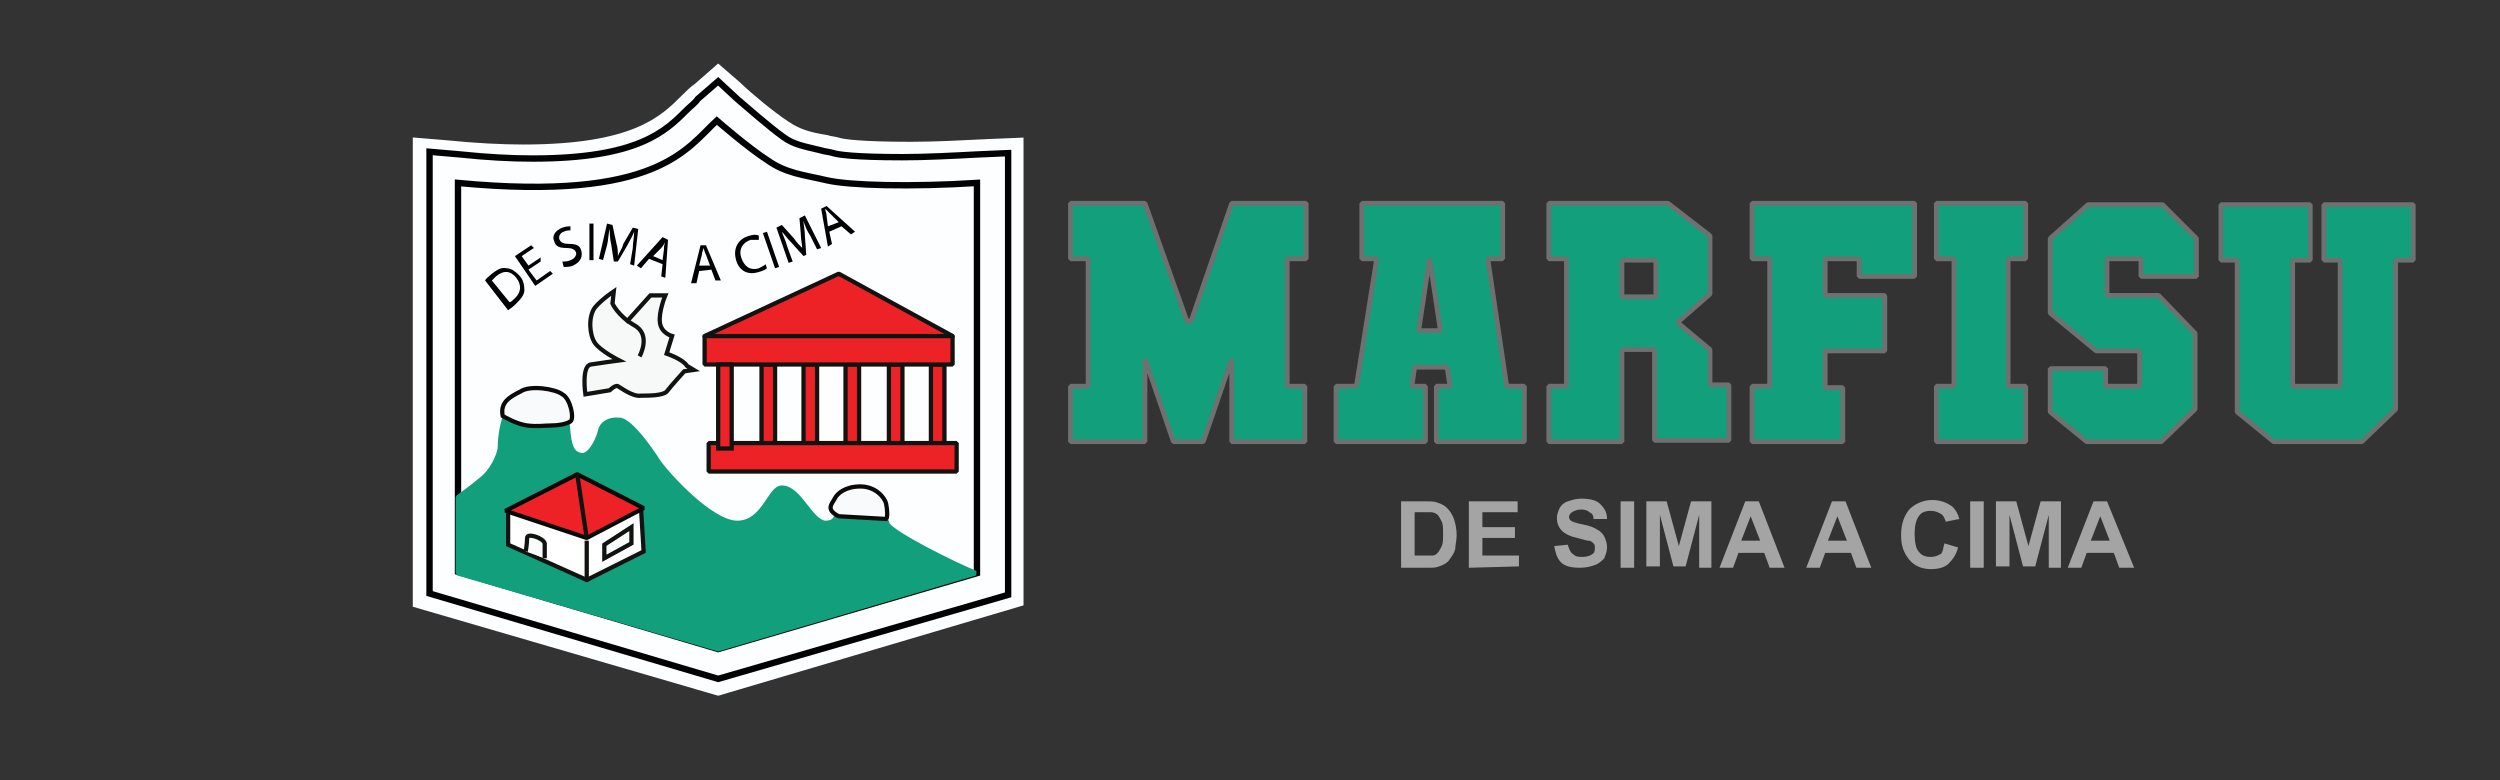 <?xml version="1.0" encoding="utf-8"?>
<!-- Generator: Adobe Illustrator 28.1.0, SVG Export Plug-In . SVG Version: 6.00 Build 0)  -->
<svg version="1.1" id="Layer_1" xmlns="http://www.w3.org/2000/svg" xmlns:xlink="http://www.w3.org/1999/xlink" x="0px" y="0px"
	 viewBox="0 0 184.5 57.6" style="enable-background:new 0 0 184.5 57.6;" xml:space="preserve">
<rect x="0" y="0" width="184.5" height="57.6" fill="#333333" stroke="none"/>
<style type="text/css">
	.st0{fill:#FDFEFF;stroke:#FDFEFF;stroke-width:0.471;stroke-miterlimit:10;}
	.st1{fill:#FDFEFF;stroke:#020202;stroke-width:0.471;stroke-miterlimit:10;}
	.st2{fill:none;stroke:#020202;stroke-width:0.471;stroke-miterlimit:10;}
	.st3{fill:#129F7B;stroke:#129F7B;stroke-width:0.349;stroke-linejoin:bevel;stroke-miterlimit:10;}
	.st4{fill:#F8FAFB;stroke:#0C0909;stroke-width:0.314;stroke-miterlimit:10;}
	.st5{fill:#F7F9F9;stroke:#101310;stroke-width:0.314;stroke-miterlimit:10;}
	.st6{fill:#FFFFFF;stroke:#101310;stroke-width:0.314;stroke-miterlimit:10;}
	.st7{fill:none;stroke:#101310;stroke-width:0.314;stroke-miterlimit:10;}
	.st8{fill:#FBFCFC;stroke:#101310;stroke-width:0.314;stroke-miterlimit:10;}
	.st9{fill:#EC2227;stroke:#070908;stroke-width:0.314;stroke-linejoin:bevel;stroke-miterlimit:10;}
	.st10{fill:#020202;}
	.st11{fill:#EC2227;stroke:#101310;stroke-width:0.314;stroke-miterlimit:10;}
	.st12{fill:#EC2227;stroke:#101310;stroke-width:0.314;stroke-linecap:round;stroke-linejoin:bevel;stroke-miterlimit:10;}
	.st13{fill:#129F7B;stroke:#6F7070;stroke-width:0.349;stroke-linejoin:bevel;stroke-miterlimit:10;}
	.st14{fill:#A4A4A4;}
</style>
<g>
	<path class="st0" d="M30.7,44.6V10.4l2.4,0.2c2,0.2,3.9,0.3,5.5,0.3c8.2,0,10.3-2.1,11.9-3.7c0.3-0.3,0.6-0.6,0.9-0.8L53,5l1.5,1.3
		c0.6,0.6,2.5,2.2,3.6,2.9c0.9,0.6,1.7,0.8,2.9,1c0.3,0.1,0.6,0.1,0.9,0.2c0.3,0.1,1.6,0.3,5.3,0.3c1.8,0,3.7-0.1,5.7-0.2l2.4-0.1
		v34.1L53,51.1L30.7,44.6z"/>
	<path class="st1" d="M31.7,43.8V11.2l2.3,0.2c1.9,0.2,3.7,0.3,5.3,0.3c7.8,0,9.8-2,11.4-3.6c0.3-0.3,0.6-0.5,0.8-0.8L53,6l1.4,1.3
		c0.6,0.5,2.4,2.1,3.4,2.8c0.8,0.6,1.6,0.7,2.8,1c0.3,0.1,0.6,0.1,0.9,0.2c0.3,0.1,1.5,0.3,5.1,0.3c1.7,0,3.6-0.1,5.5-0.2l2.3-0.1
		v32.6L53,50.1L31.7,43.8z"/>
	<path class="st2" d="M52.9,8.9c-2.2,2-4.3,6-19.1,4.6v28.7L53,47.9l19.1-5.6V13.5c-4.8,0.3-9.4,0.2-11.1-0.2
		c-1.7-0.4-3-0.5-4.4-1.5C55.2,10.9,52.9,8.9,52.9,8.9z"/>
	<path class="st3" d="M33.8,36.7c0,0,1-0.7,1.7-1.3c0.8-0.6,1.3-1.7,1.4-2.3c0-0.6,0.1-1.6,0.4-2.4c0.3-0.8,0.8-1.5,2.2-1.6
		c1.4-0.1,1.8,0.6,1.9,0.9c0.2,0.3,0.4,0.3,0.5,1.6c0.1,1.3,0.3,1.9,1,2c0.7,0.1,1.3-1.3,1.4-1.8c0.1-0.5,0.6-0.9,1.5-0.8
		c0.8,0.2,2.1,2,2.8,3.1c0.7,1,3.9,4.5,5.8,4.5c2,0,2.4-2.6,3.3-2.6c1.3,0,2.1,2.5,3.2,2.6c1.1,0,0.8-0.9,0.9-1.3
		c0.1-0.5,0.5-1.4,1.4-1.3c1.6,0.1,2,2,2.3,2.7c0.4,0.7,4.8,2.9,6.5,3.6L53,47.9l-19.2-5.6L33.8,36.7L33.8,36.7z"/>
	<path class="st4" d="M37.1,30.7c0,0,1,0.6,1.8,0.7c0.8,0.1,1.2,0,1.8,0c0.5,0,1.1-0.1,1.4-0.3c0.3-0.2,0-1.7-0.6-2
		c-0.5-0.4-2.4-0.7-3.1-0.2C37.6,29.3,36.9,29.7,37.1,30.7z"/>
	<path class="st4" d="M61.9,38.1l3.5,0.2c0.1-0.1,0.1-0.6,0-1.1c-0.1-0.5-0.8-1.3-1.9-1.3c-1.1,0-1.7,0.5-1.9,0.9
		C61.4,37.2,60.9,37.6,61.9,38.1z"/>
	<g>
		<path class="st5" d="M46.2,23.8l1.8-2h1.1c0,0-0.5,1.2-0.4,2c0.1,0.8,0.9,1,0.9,1l-0.4,1.3c0,0,1.2,0.4,1.5,0.9l0.5,0.3l-0.7,0.1
			c0,0-1,1.1-1.3,1.5c-0.3,0.3-1.3,0.3-1.9,0.3c-0.6,0.1-1.5-0.6-1.7-0.7c-0.2-0.1-0.6,0.3-0.6,0.3l-1.8,0.3c0,0-0.3-2.1,0.4-2.2
			c0.6-0.1,2.1-0.3,2.1-0.3s-1.4-0.7-1.8-1.3c-0.4-0.6-0.5-1.9,0-2.6c0.5-0.6,1.4-1.2,1.4-1.2l-0.1,0.9c0,0,0.4,0.9,1.6,1.6
			c1.3,0.7,0.4,2.3,0.4,2.3"/>
	</g>
	<g>
		<polyline class="st6" points="47.3,37.4 47.5,40.7 43.3,42.8 37.5,40.2 37.5,37.9 		"/>
		<line class="st7" x1="43.3" y1="39.9" x2="43.3" y2="42.9"/>
		<path class="st8" d="M38.8,40.7c0,0,0.1-0.6,0.1-1c0-0.4,1.2,0,1.3,0.4c0,0.4,0,1.1,0,1.1"/>
		<polygon class="st8" points="44.6,40.2 46.6,38.9 46.6,40.1 44.6,41.2 		"/>
		<polygon class="st9" points="37.3,37.7 42.6,35 47.5,37.5 43.3,39.7 		"/>
		<line class="st7" x1="42.6" y1="35" x2="43.3" y2="39.7"/>
	</g>
	<g>
		<path class="st10" d="M35.8,20.7c0.1-0.2,0.3-0.3,0.5-0.5c0.4-0.3,0.7-0.5,1.1-0.4c0.3,0,0.6,0.2,0.9,0.5c0.3,0.3,0.4,0.7,0.4,1.1
			c0,0.4-0.3,0.7-0.7,1.1c-0.2,0.2-0.4,0.3-0.5,0.4L35.8,20.7z M37.6,22.3c0.1,0,0.2-0.1,0.3-0.2c0.6-0.5,0.6-1.1,0.2-1.6
			c-0.4-0.5-0.9-0.6-1.5-0.1c-0.1,0.1-0.2,0.2-0.3,0.3L37.6,22.3z"/>
		<path class="st10" d="M39.9,19.3l-0.9,0.6l0.6,0.8l1-0.7l0.2,0.2l-1.3,0.9L38,18.9l1.2-0.8l0.2,0.2l-0.9,0.6l0.5,0.7l0.9-0.6
			L39.9,19.3z"/>
		<path class="st10" d="M41.5,19.3c0.2,0,0.4,0,0.6-0.1c0.3-0.1,0.5-0.4,0.4-0.6c-0.1-0.2-0.3-0.3-0.7-0.3c-0.5,0-0.8-0.1-0.9-0.5
			c-0.2-0.4,0.1-0.8,0.6-1c0.3-0.1,0.5-0.1,0.6-0.1l0,0.3c-0.1,0-0.3,0-0.5,0.1c-0.3,0.1-0.4,0.4-0.3,0.6c0.1,0.2,0.3,0.3,0.7,0.3
			c0.5,0,0.8,0.1,0.9,0.5c0.1,0.4,0,0.8-0.6,1.1c-0.2,0.1-0.5,0.1-0.7,0.1L41.5,19.3z"/>
		<path class="st10" d="M43.8,16.5l0,2.7l-0.3,0l0-2.7L43.8,16.5z"/>
		<path class="st10" d="M46.7,18.3c0-0.4,0.1-0.8,0.1-1.2l0,0c-0.1,0.3-0.3,0.6-0.5,1l-0.7,1.2l-0.3,0l-0.2-1.3
			c-0.1-0.4-0.1-0.8-0.1-1.1l0,0c-0.1,0.3-0.1,0.8-0.2,1.2l-0.3,1.1l-0.3-0.1l0.6-2.6l0.4,0.1l0.3,1.4c0.1,0.3,0.1,0.7,0.1,0.9l0,0
			c0.1-0.3,0.3-0.5,0.4-0.9l0.7-1.2l0.4,0.1l-0.3,2.7l-0.3-0.1L46.7,18.3z"/>
		<path class="st10" d="M47.9,19.1l-0.6,0.7L47,19.6l1.9-2.1l0.4,0.2l-0.2,2.8l-0.3-0.1l0.1-0.9L47.9,19.1z M48.9,19.2l0.1-0.8
			c0-0.2,0-0.3,0.1-0.5l0,0c-0.1,0.1-0.2,0.3-0.3,0.4l-0.6,0.6L48.9,19.2z"/>
		<path class="st10" d="M51.6,20l-0.2,0.9l-0.4,0l0.7-2.8l0.4,0l1.1,2.6l-0.4,0l-0.3-0.8L51.6,20z M52.4,19.6l-0.3-0.8
			c-0.1-0.2-0.1-0.3-0.2-0.5h0c0,0.2-0.1,0.3-0.1,0.5l-0.2,0.8L52.4,19.6z"/>
		<path class="st10" d="M56.6,19.8c-0.1,0.1-0.3,0.2-0.7,0.3c-0.7,0.2-1.4-0.1-1.6-1c-0.2-0.8,0.2-1.5,1-1.7c0.3-0.1,0.6-0.1,0.7,0
			l0,0.3c-0.1,0-0.3,0-0.6,0c-0.6,0.2-0.9,0.7-0.7,1.3c0.2,0.6,0.6,1,1.3,0.8c0.2-0.1,0.4-0.2,0.5-0.3L56.6,19.8z"/>
		<path class="st10" d="M56.6,17.1l0.9,2.6l-0.3,0.1l-0.9-2.6L56.6,17.1z"/>
		<path class="st10" d="M59.8,17.4c-0.2-0.3-0.4-0.7-0.5-1.1l0,0c0,0.3,0.1,0.7,0.1,1.1l0.1,1.4l-0.2,0.1l-0.9-1
			c-0.3-0.3-0.5-0.6-0.7-0.8l0,0c0.1,0.3,0.3,0.7,0.4,1.1l0.4,1.1l-0.3,0.1l-0.9-2.6l0.4-0.2l0.9,1c0.2,0.3,0.4,0.5,0.6,0.7l0,0
			c0-0.3-0.1-0.6-0.1-1L59,16.1l0.4-0.2l1.2,2.4l-0.3,0.1L59.8,17.4z"/>
		<path class="st10" d="M61.2,17.1l0.2,0.9l-0.3,0.2l-0.5-2.8l0.4-0.2l2.1,1.9l-0.3,0.2l-0.7-0.6L61.2,17.1z M61.9,16.4l-0.6-0.6
			c-0.1-0.1-0.2-0.2-0.4-0.4l0,0c0,0.2,0.1,0.3,0.1,0.5l0.1,0.8L61.9,16.4z"/>
	</g>
	<g>
		<rect x="56.2" y="26.9" class="st11" width="1" height="6.2"/>
		<rect x="59.3" y="26.9" class="st12" width="1" height="6.2"/>
		<rect x="62.4" y="26.9" class="st12" width="1" height="6.2"/>
		<rect x="65.6" y="26.9" class="st12" width="1" height="6.2"/>
		<rect x="68.7" y="26.9" class="st11" width="1" height="6.2"/>
		<polyline class="st12" points="52,24.8 61.9,20.2 70.3,24.8 		"/>
		<polygon class="st12" points="70.3,26.9 53,26.9 52,26.9 52,24.8 70.3,24.8 		"/>
		<polygon class="st12" points="70.6,34.8 53.2,34.8 52.3,34.8 52.3,32.7 70.6,32.7 		"/>
		<rect x="53" y="26.9" class="st11" width="1" height="6.2"/>
	</g>
</g>
<path class="st13" d="M86.6,32.6l-2.1-6.1v6.1H79v-4.1h1.3v-9.4H79v-4.1h5.5l3.1,8.7h0.3l3-8.7h5.5v4.1H95v9.4h1.3v4.1h-5.4v-6.1
	l-2.1,6.1H86.6z"/>
<path class="st13" d="M112.5,28.5v4.1H106v-4.1h1l-0.2-1.4h-2.4l-0.2,1.4h1v4.1h-6.6v-4.1h1.5l1.5-9.4h-1.1v-4.1h10.4v4.1h-1.1
	l1.4,9.4H112.5z M106.3,24.4l-0.8-5.3l-0.8,5.3H106.3z"/>
<path class="st13" d="M119.7,25.9v6.7h-5.4v-4.1h1.3v-9.4h-1.3v-4.1h8.8l3.1,2.4v4.3l-2.4,2.1l2.4,2v2.6l1.4,0v4.1h-5.5v-6.7H119.7z
	 M119.7,19.2v2.7h2.5v-2.7C122.2,19.2,119.7,19.2,119.7,19.2z"/>
<path class="st13" d="M136,32.6h-6.7v-4.1h1.3v-9.4h-1.3v-4.1h12v5.4h-4.1v-1.3h-2.5v2.7h4.4v4.1c-0.6,0-1,0-1.3,0
	c-0.3,0-0.6,0-0.9,0c-0.3,0-0.6,0-0.9,0s-0.8,0-1.3,0v2.7h1.3L136,32.6L136,32.6z"/>
<path class="st13" d="M142.9,32.6v-4.1h1.3v-9.4h-1.3v-4.1h6.6v4.1h-1.3v9.4h1.3v4.1H142.9z"/>
<path class="st13" d="M154.1,15.1h5.5l2.5,2.5v2.8H158v-1.3h-2.5v2.7h3.8l2.7,2.8v5.6l-2.5,2.4h-5.5l-2.7-2.2v-3.2h4.1v1.3h2.5v-2.6
	l-3.2,0l-3.4-2.8v-5.5L154.1,15.1z"/>
<path class="st13" d="M178.1,19.2h-1.3v11l-2.5,2.4h-6.5l-2.7-2.2V19.2h-1.2v-4.1h6.6v4.1h-1.3v9.3h3.5v-9.3h-1.2v-4.1h6.6V19.2z"/>
<path class="st14" d="M103.4,37h1.8c0.4,0,0.7,0,0.9,0.1c0.3,0.1,0.5,0.2,0.7,0.4s0.4,0.5,0.5,0.8c0.1,0.3,0.2,0.7,0.2,1.2
	c0,0.4-0.1,0.7-0.1,1c-0.1,0.4-0.3,0.6-0.5,0.9c-0.2,0.2-0.4,0.3-0.7,0.4c-0.2,0.1-0.5,0.1-0.9,0.1h-1.9L103.4,37L103.4,37z
	 M104.4,37.8V41h0.7c0.3,0,0.5,0,0.6,0c0.2,0,0.3-0.1,0.4-0.2c0.1-0.1,0.2-0.3,0.3-0.5s0.1-0.5,0.1-0.9s0-0.7-0.1-0.9
	c-0.1-0.2-0.2-0.4-0.3-0.5c-0.1-0.1-0.3-0.2-0.5-0.2c-0.1,0-0.4,0-0.8,0H104.4z"/>
<path class="st14" d="M108.4,41.9V37h3.6v0.8h-2.6v1.1h2.4v0.8h-2.4V41h2.7v0.8L108.4,41.9L108.4,41.9z"/>
<path class="st14" d="M114.7,40.3l1-0.1c0.1,0.3,0.2,0.6,0.4,0.7c0.2,0.2,0.4,0.2,0.7,0.2c0.3,0,0.6-0.1,0.7-0.2
	c0.2-0.1,0.2-0.3,0.2-0.5c0-0.1,0-0.2-0.1-0.3c-0.1-0.1-0.2-0.2-0.4-0.2c-0.1,0-0.4-0.1-0.8-0.2c-0.5-0.1-0.9-0.3-1.1-0.5
	c-0.3-0.3-0.4-0.6-0.4-1c0-0.2,0.1-0.5,0.2-0.7c0.1-0.2,0.3-0.4,0.6-0.5s0.6-0.2,1-0.2c0.6,0,1.1,0.1,1.4,0.4
	c0.3,0.3,0.5,0.6,0.5,1.1l-1,0c0-0.3-0.1-0.4-0.3-0.5c-0.1-0.1-0.3-0.2-0.6-0.2c-0.3,0-0.5,0.1-0.7,0.2c-0.1,0.1-0.2,0.2-0.2,0.3
	c0,0.1,0,0.2,0.1,0.3c0.1,0.1,0.4,0.2,0.9,0.3s0.8,0.2,1.1,0.4c0.2,0.1,0.4,0.3,0.5,0.5c0.1,0.2,0.2,0.5,0.2,0.8
	c0,0.3-0.1,0.5-0.2,0.8c-0.2,0.2-0.4,0.4-0.7,0.5c-0.3,0.1-0.6,0.2-1.1,0.2c-0.6,0-1.1-0.1-1.4-0.4S114.8,40.8,114.7,40.3z"/>
<path class="st14" d="M119.6,41.9V37h1v4.9H119.6z"/>
<path class="st14" d="M121.5,41.9V37h1.5l0.9,3.3l0.9-3.3h1.5v4.9h-0.9V38l-1,3.8h-0.9l-1-3.8v3.8H121.5z"/>
<path class="st14" d="M131.7,41.9h-1.1l-0.4-1.1h-1.9l-0.4,1.1h-1l1.9-4.9h1L131.7,41.9z M129.9,39.9l-0.7-1.8l-0.7,1.8H129.9z"/>
<path class="st14" d="M138.1,41.9H137l-0.4-1.1h-1.9l-0.4,1.1h-1l1.9-4.9h1L138.1,41.9z M136.3,39.9l-0.7-1.8l-0.7,1.8H136.3z"/>
<path class="st14" d="M143.5,40.1l1,0.3c-0.1,0.5-0.4,0.9-0.7,1.2c-0.3,0.3-0.8,0.4-1.3,0.4c-0.6,0-1.2-0.2-1.6-0.7s-0.6-1-0.6-1.8
	c0-0.8,0.2-1.4,0.6-1.9c0.4-0.4,1-0.7,1.7-0.7c0.6,0,1.1,0.2,1.5,0.5c0.2,0.2,0.4,0.5,0.5,0.9l-1,0.2c-0.1-0.3-0.2-0.5-0.4-0.6
	c-0.2-0.1-0.4-0.2-0.7-0.2c-0.4,0-0.7,0.1-0.9,0.4c-0.2,0.3-0.3,0.7-0.3,1.3c0,0.6,0.1,1.1,0.3,1.3c0.2,0.3,0.5,0.4,0.9,0.4
	c0.3,0,0.5-0.1,0.7-0.2S143.4,40.4,143.5,40.1z"/>
<path class="st14" d="M145.4,41.9V37h1v4.9H145.4z"/>
<path class="st14" d="M147.3,41.9V37h1.5l0.9,3.3l0.9-3.3h1.5v4.9h-0.9V38l-1,3.8h-0.9l-1-3.8v3.8H147.3z"/>
<path class="st14" d="M157.5,41.9h-1.1l-0.4-1.1H154l-0.4,1.1h-1l1.9-4.9h1L157.5,41.9z M155.7,39.9l-0.7-1.8l-0.7,1.8H155.7z"/>
</svg>
